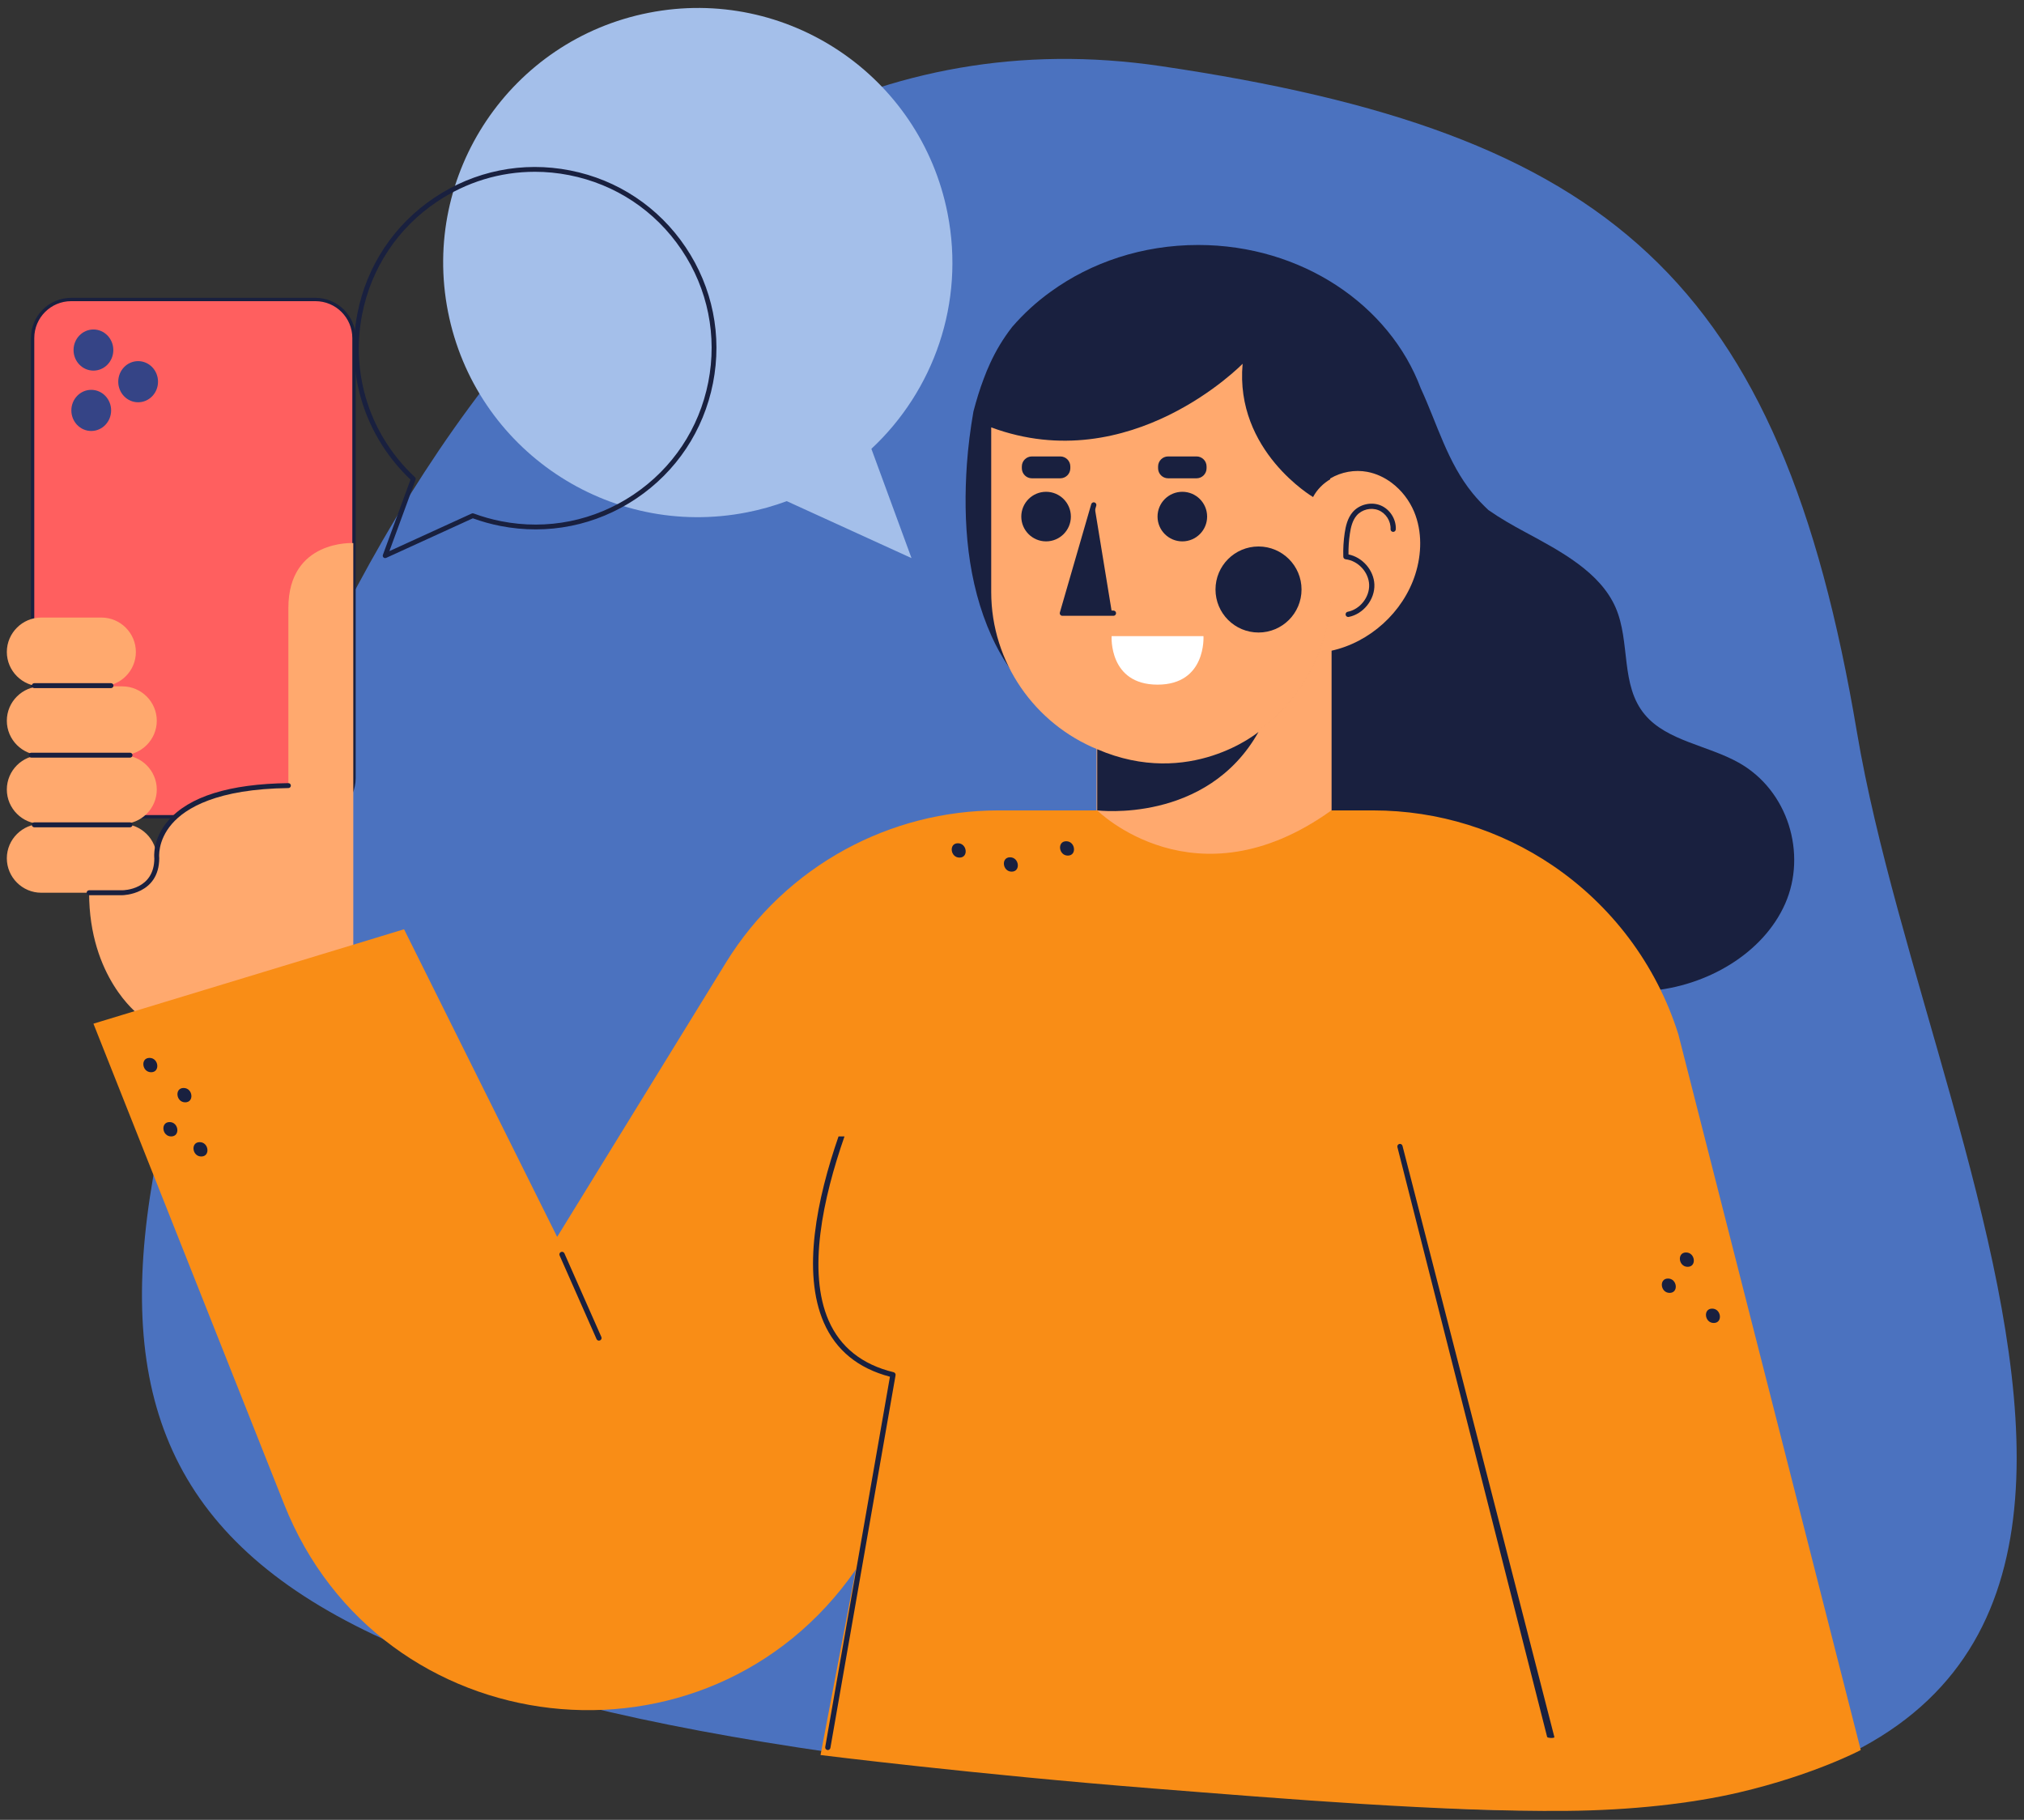 <svg xmlns="http://www.w3.org/2000/svg" xmlns:xlink="http://www.w3.org/1999/xlink" xmlns:serif="http://www.serif.com/" width="100%" height="100%" viewBox="0 0 1259 1132" xml:space="preserve" style="fill-rule:evenodd;clip-rule:evenodd;stroke-linejoin:round;stroke-miterlimit:2;"><rect x="0" y="0" width="1259" height="1132" fill="#333333" stroke="none"/><rect id="especialista" x="0" y="0" width="1258.7" height="1131.4" style="fill:none;"></rect><path d="M722.187,41.139c278.61,41.152 385.349,131.888 432.868,414.144c47.569,282.556 304.124,701.178 -259.979,669.147c-680.571,-38.645 -851.605,-128.659 -797.445,-405.062c62.723,-320.109 272.443,-730.237 624.556,-678.229Z" style="fill:#4b72bf;fill-rule:nonzero;"></path><g><g><path d="M220.199,210.285c0,-13.24 -10.749,-23.99 -23.99,-23.99l-151.94,0c-13.24,0 -23.99,10.75 -23.99,23.99l0,273.748c0,13.24 10.75,23.99 23.99,23.99l151.94,-0c13.241,-0 23.99,-10.75 23.99,-23.99l0,-273.748Z" style="fill:#ff5f5f;stroke:#19203f;stroke-width:2.08px;"></path><ellipse cx="58.12" cy="217.741" rx="12.37" ry="12.796" style="fill:#354486;"></ellipse><ellipse cx="56.753" cy="255.287" rx="12.37" ry="12.796" style="fill:#354486;"></ellipse><ellipse cx="85.925" cy="237.428" rx="12.37" ry="12.796" style="fill:#354486;"></ellipse></g></g><g><g><path d="M1110.45,562.09c-13.554,30.799 -48.572,51.484 -84.769,54.292c-36.2,2.837 -72.536,-10.64 -99.962,-32.432c-18.865,-15.042 -34.591,-34.227 -57.272,-43.919c-35.983,-15.367 -83.806,-4.144 -113.37,-28.415c-20.006,-16.446 -24.429,-44.115 -42.687,-62.157c-15.264,-15.077 -38.051,-21.469 -56.526,-33.181c-17.402,-11.061 -30.453,-27.311 -37.728,-45.516c0.572,22.577 9.02,43.392 22.859,60.359c-10.344,-10.279 -18.368,-22.447 -24.18,-35.368c-15.154,-33.542 -17.867,-71.193 -15.37,-107.052c0.782,-10.966 2.174,-21.864 4.067,-32.728c1.819,-6.917 3.886,-13.801 6.454,-20.525c1.176,-3.199 2.494,-6.359 3.922,-9.461c3.566,-7.796 8.095,-15.4 13.516,-22.349c0.071,-0.133 0.145,-0.228 0.249,-0.326c7.026,-8.125 15.047,-15.497 23.966,-21.892c25.068,-18.173 56.952,-29.038 91.686,-29.038c64.443,0 119.147,37.426 138.51,89.304c0.071,0.066 0.109,0.163 0.109,0.225c10.16,22.024 16.511,45.812 32.095,64.9c2.994,3.685 6.309,7.144 9.804,10.438c7.275,5.089 15.157,9.594 22.894,13.735c22.29,12.009 46.612,24.929 56.238,46.887c9.378,21.535 2.785,48.356 18.259,66.721c13.693,16.283 39.049,19.023 58.237,29.758c30.996,17.295 42.586,56.907 28.999,87.74Z" style="fill:#19203f;fill-rule:nonzero;"></path><path d="M827.804,297.916l-0,68.356c-0,3.261 -0.131,6.46 -0.424,9.656c-0.817,9.07 -2.74,17.847 -5.675,26.2c-13.608,39.091 -48.943,68.454 -92.174,71.425c-16.671,1.143 -32.628,-1.632 -47.018,-7.506c-38.563,-15.759 -65.942,-53.771 -65.942,-97.85l0,-102.355c86.757,32.136 156.384,-39.576 156.384,-39.576c-4.894,54.292 43.821,82.909 43.821,82.909c2.512,-4.766 6.395,-8.585 11.028,-11.259Z" style="fill:#ffa96e;fill-rule:nonzero;"></path><path d="M879.942,357.199c-7.506,23.362 -28.092,42.026 -52.07,47.213l-0,99.908c-84.506,60.326 -145.359,-0.228 -145.359,-0.228l0,-38.045c14.39,5.874 30.347,8.649 47.018,7.506c28.486,-1.956 53.541,-15.371 71.213,-35.477c9.149,-10.41 16.319,-22.613 20.961,-35.948c2.935,-8.35 4.861,-17.13 5.675,-26.2c0.293,-3.199 0.424,-6.395 0.424,-9.656l-0,-68.356c6.688,-3.946 14.911,-5.448 22.58,-4.011c5.515,1.043 10.604,3.424 15.077,6.786c6.034,4.535 10.865,10.8 13.8,17.814c5.053,12.168 4.695,26.132 0.681,38.694Z" style="fill:#ffa96e;fill-rule:nonzero;stroke:#ffa96e;stroke-width:0.83px;"></path><g><path d="M692.593,383.052l-31.747,0c-0.51,0 -0.996,-0.237 -1.304,-0.652c-0.308,-0.408 -0.408,-0.942 -0.263,-1.433l19.502,-67.346c0.252,-0.865 1.164,-1.369 2.02,-1.114c0.868,0.252 1.366,1.158 1.117,2.023l-18.901,65.261l29.576,-0c0.904,-0 1.632,0.731 1.632,1.632c0,0.9 -0.728,1.629 -1.632,1.629Z" style="fill:#19203f;fill-rule:nonzero;"></path></g><g><path d="M838.627,383.772c-0.758,-0 -1.442,-0.539 -1.593,-1.318c-0.178,-0.883 0.399,-1.742 1.282,-1.914c7.666,-1.505 13.652,-9.079 13.338,-16.881c-0.305,-7.802 -6.872,-14.878 -14.632,-15.77c-0.803,-0.095 -1.419,-0.761 -1.443,-1.57c-0.154,-4.944 0.139,-9.926 0.868,-14.807c0.601,-4.058 1.715,-9.206 5.003,-13.007c4.135,-4.781 11.398,-6.525 17.251,-4.17c5.859,2.363 9.87,8.661 9.532,14.967c-0.047,0.9 -0.856,1.626 -1.715,1.543c-0.9,-0.047 -1.587,-0.814 -1.54,-1.712c0.264,-4.961 -2.891,-9.911 -7.5,-11.768c-4.609,-1.857 -10.311,-0.483 -13.563,3.279c-2.72,3.143 -3.671,7.5 -4.242,11.348c-0.631,4.25 -0.918,8.575 -0.859,12.882c8.661,1.718 15.758,9.798 16.108,18.664c0.37,9.345 -6.792,18.412 -15.972,20.213c-0.11,0.012 -0.216,0.021 -0.323,0.021Z" style="fill:#19203f;fill-rule:nonzero;"></path></g><path d="M691.462,395.709l57.138,0c0,0 1.929,30.157 -28.569,30.157c-30.498,-0.003 -28.569,-30.157 -28.569,-30.157Z" style="fill:#fff;fill-rule:nonzero;"></path><g><circle cx="650.7" cy="321.331" r="15.421" style="fill:#19203f;"></circle><path d="M659.542,297.522l-17.68,-0c-3.433,-0 -6.242,-2.808 -6.242,-6.238l0,-1.129c0,-3.433 2.809,-6.238 6.242,-6.238l17.68,-0c3.433,-0 6.238,2.805 6.238,6.238l0,1.129c0,3.43 -2.808,6.238 -6.238,6.238Z" style="fill:#19203f;fill-rule:nonzero;"></path></g><g><circle cx="735.452" cy="321.331" r="15.421" style="fill:#19203f;"></circle><path d="M744.291,297.522l-17.684,-0c-3.43,-0 -6.238,-2.808 -6.238,-6.238l-0,-1.129c-0,-3.433 2.808,-6.238 6.238,-6.238l17.684,-0c3.43,-0 6.238,2.805 6.238,6.238l-0,1.129c-0,3.43 -2.808,6.238 -6.238,6.238Z" style="fill:#19203f;fill-rule:nonzero;"></path></g><circle cx="782.842" cy="366.684" r="26.757" style="fill:#19203f;"></circle><path d="M682.513,504.089c0,-0 68.155,8.525 100.329,-48.812c0,-0 -42.63,35.666 -100.329,10.767l0,38.045Z" style="fill:#19203f;fill-rule:nonzero;"></path><path d="M680.918,315.53l10.675,65.258l-29.576,-0l18.901,-65.258Z" style="fill:#19203f;fill-rule:nonzero;"></path></g><g><path d="M219.758,337.806l0,252.447l-133.771,40.652c0,-0 -30.56,-23.01 -30.56,-75.596l20.679,0c5.891,0 11.232,-2.426 15.127,-6.291c3.895,-3.866 6.289,-9.233 6.289,-15.125c3.406,-49.182 81.857,-45.228 81.857,-45.228l-0,-110.483c0.003,-42.645 40.379,-40.376 40.379,-40.376Z" style="fill:#ffa96e;fill-rule:nonzero;"></path><path d="M97.525,533.893c-0,5.892 -2.394,11.259 -6.289,15.125c-3.895,3.865 -9.236,6.291 -15.127,6.291l-50.442,0c-11.78,0 -21.416,-9.635 -21.416,-21.416c0,-5.859 2.397,-11.232 6.292,-15.097c3.895,-3.896 9.233,-6.289 15.124,-6.289l50.442,0c11.78,0 21.416,9.633 21.416,21.386Z" style="fill:#ffa96e;fill-rule:nonzero;"></path><path d="M97.525,491.124c-0,5.859 -2.394,11.229 -6.289,15.095c-3.895,3.895 -9.236,6.291 -15.127,6.291l-50.442,0c-11.78,0 -21.416,-9.636 -21.416,-21.386c0,-5.892 2.397,-11.232 6.292,-15.128c3.895,-3.865 9.233,-6.258 15.124,-6.258l50.442,-0c11.78,-0 21.416,9.603 21.416,21.386Z" style="fill:#ffa96e;fill-rule:nonzero;"></path><path d="M97.525,448.322c-0,5.891 -2.394,11.229 -6.289,15.124c-3.895,3.898 -9.236,6.292 -15.127,6.292l-50.442,-0c-11.78,-0 -21.416,-9.636 -21.416,-21.416c0,-5.892 2.397,-11.23 6.292,-15.098c3.895,-3.866 9.233,-6.289 15.124,-6.289l50.442,0c11.78,0.003 21.416,9.636 21.416,21.387Z" style="fill:#ffa96e;fill-rule:nonzero;"></path><path d="M84.515,405.552c0,5.892 -2.393,11.229 -6.288,15.098c-3.899,3.865 -9.236,6.288 -15.128,6.288l-37.432,0c-11.78,0 -21.416,-9.635 -21.416,-21.386c0,-5.892 2.397,-11.229 6.292,-15.124c3.895,-3.898 9.233,-6.292 15.124,-6.292l37.432,0c11.78,0 21.416,9.636 21.416,21.416Z" style="fill:#ffa96e;fill-rule:nonzero;"></path><g><path d="M69.044,428.025l-47.716,0c-0.847,0 -1.538,-0.687 -1.538,-1.537c0,-0.847 0.688,-1.534 1.538,-1.534l47.716,-0c0.847,-0 1.534,0.687 1.534,1.534c0,0.85 -0.684,1.537 -1.534,1.537Z" style="fill:#19203f;fill-rule:nonzero;"></path></g><g><path d="M80.886,471.272l-61.413,-0c-0.847,-0 -1.534,-0.684 -1.534,-1.534c0,-0.851 0.684,-1.535 1.534,-1.535l61.413,0c0.848,0 1.535,0.684 1.535,1.535c-0,0.85 -0.687,1.534 -1.535,1.534Z" style="fill:#19203f;fill-rule:nonzero;"></path></g><g><path d="M80.886,514.601l-59.555,0c-0.847,0 -1.538,-0.687 -1.538,-1.534c0,-0.85 0.688,-1.537 1.538,-1.537l59.555,-0c0.848,-0 1.535,0.687 1.535,1.537c-0,0.847 -0.687,1.534 -1.535,1.534Z" style="fill:#19203f;fill-rule:nonzero;"></path></g><g><path d="M76.112,556.841l-20.682,-0c-0.847,-0 -1.534,-0.687 -1.534,-1.535c-0,-0.85 0.684,-1.537 1.534,-1.537l20.679,0c0.805,-0.003 19.884,-0.317 19.884,-19.879c-0.05,-0.284 -1.434,-11.818 8.655,-23.456c12.992,-15.003 38.134,-22.841 74.719,-23.303l0.018,-0c0.838,-0 1.525,0.672 1.537,1.514c0.012,0.847 -0.669,1.546 -1.519,1.555c-44.429,0.559 -63.913,12.402 -72.435,22.239c-9.195,10.613 -7.933,21.143 -7.915,21.25c0.009,22.853 -22.713,23.152 -22.941,23.152Z" style="fill:#19203f;fill-rule:nonzero;"></path></g></g><g><path d="M510.397,1091.68l21.995,-115.471c-92.237,133.35 -295.866,110.119 -355.673,-40.586l-118.599,-298.869l22.218,-6.754l142.258,-43.231l28.744,-8.744l95.237,191.359l104.932,-170.542c18.501,-30.05 44.245,-54.096 74.227,-70.441c28.809,-15.696 61.502,-24.307 95.338,-24.307l61.436,-0c0,-0 60.853,60.557 145.359,0.228l-0,-0.228l26.232,-0c40.818,-0 79.417,12.429 111.585,34.194c36.348,24.63 64.505,61.176 78.338,105.19l113.428,445.095c-0,-0 -28.985,15.412 -75.474,26.329c-29.851,7.01 -67.522,11.16 -107.376,11.511c-77.181,0.679 -174.847,-7.418 -257.2,-13.925c-110.519,-8.733 -207.005,-20.808 -207.005,-20.808Z" style="fill:#f98d16;fill-rule:nonzero;"></path><g><path d="M555.848,853.559c-19.552,-4.751 -33.145,-15.551 -40.391,-32.103c-13.376,-30.542 -3.569,-76.114 9.843,-114.559l-3.705,0c-13.395,38.652 -22.909,84.384 -9.126,115.865c7.485,17.103 21.312,28.401 41.105,33.59l-40.247,230.285c-0.169,0.885 0.409,1.735 1.295,1.907c0.103,0.018 0.207,0.03 0.308,0.03c0.767,-0 1.448,-0.545 1.602,-1.324l40.534,-231.798c0.163,-0.85 -0.373,-1.683 -1.218,-1.893Z" style="fill:#19203f;fill-rule:nonzero;"></path></g><g><path d="M966.873,1080.49c0.237,0.871 -4.304,0.669 -4.499,-0.059l-93.125,-366.849c-0.237,-0.871 0.282,-1.766 1.147,-2c0.862,-0.234 1.765,0.282 1.999,1.149l94.478,367.759Z" style="fill:#19203f;fill-rule:nonzero;"></path></g><g><path d="M372.569,833.917c-0.625,0 -1.223,-0.361 -1.49,-0.971l-22.983,-52.003c-0.364,-0.826 0.006,-1.789 0.833,-2.153c0.817,-0.37 1.786,0.009 2.153,0.832l22.98,52.003c0.364,0.826 -0.006,1.786 -0.832,2.153c-0.216,0.095 -0.445,0.139 -0.661,0.139Z" style="fill:#19203f;fill-rule:nonzero;"></path></g><path d="M93.007,658.04c-5.761,0 -4.727,8.922 1.002,8.922c5.761,0 4.727,-8.922 -1.002,-8.922Z" style="fill:#19203f;fill-rule:nonzero;"></path><path d="M105.484,697.966c-5.759,0 -4.728,8.922 1.004,8.922c5.761,0 4.727,-8.922 -1.004,-8.922Z" style="fill:#19203f;fill-rule:nonzero;"></path><path d="M114.216,676.752c-5.758,-0 -4.728,8.925 1.004,8.925c5.761,-0 4.73,-8.925 -1.004,-8.925Z" style="fill:#19203f;fill-rule:nonzero;"></path><path d="M124.198,710.443c-5.758,-0 -4.727,8.925 1.004,8.925c5.762,-0 4.731,-8.925 -1.004,-8.925Z" style="fill:#19203f;fill-rule:nonzero;"></path><path d="M595.851,524.53c-5.761,0 -4.727,8.922 1.002,8.922c5.761,0 4.727,-8.922 -1.002,-8.922Z" style="fill:#19203f;fill-rule:nonzero;"></path><path d="M663.227,523.28c-5.758,0 -4.727,8.925 1.004,8.925c5.762,0 4.731,-8.925 -1.004,-8.925Z" style="fill:#19203f;fill-rule:nonzero;"></path><path d="M628.292,533.262c-5.758,0 -4.727,8.925 1.004,8.925c5.759,0 4.728,-8.925 -1.004,-8.925Z" style="fill:#19203f;fill-rule:nonzero;"></path><path d="M1048.78,779.071c-5.758,0 -4.727,8.925 1.005,8.925c5.761,-0.003 4.727,-8.925 -1.005,-8.925Z" style="fill:#19203f;fill-rule:nonzero;"></path><path d="M1065.01,814.006c-5.762,0 -4.728,8.925 1.001,8.925c5.761,0 4.727,-8.925 -1.001,-8.925Z" style="fill:#19203f;fill-rule:nonzero;"></path><path d="M1037.56,795.289c-5.758,-0 -4.727,8.925 1.004,8.925c5.759,-0 4.728,-8.925 -1.004,-8.925Z" style="fill:#19203f;fill-rule:nonzero;"></path></g></g><g><path d="M542.033,279.175l24.959,67.985l-77.592,-35.429c-7.93,2.932 -16.218,5.296 -24.805,6.973c-85.82,16.875 -169.067,-39.02 -185.942,-124.87c-16.848,-85.788 39.049,-169.035 124.897,-185.883c85.791,-16.875 169.037,39.052 185.883,124.84c10.95,55.717 -8.739,110.326 -47.4,146.384Z" style="fill:#a4bfea;fill-rule:nonzero;"></path><g><path d="M239.58,347.16c-0.37,0 -0.737,-0.139 -1.019,-0.399c-0.441,-0.409 -0.595,-1.046 -0.385,-1.612l17.183,-46.813c-28.169,-26.727 -40.503,-65.334 -33.006,-103.486c5.8,-29.526 22.755,-55.033 47.743,-71.816c24.991,-16.783 55.012,-22.826 84.535,-17.02c29.544,5.797 55.056,22.752 71.845,47.74c16.783,24.988 22.835,55.009 17.032,84.538c-5.805,29.547 -22.769,55.059 -47.76,71.839c-24.989,16.784 -55.006,22.829 -84.559,17.018c-5.747,-1.12 -11.487,-2.717 -17.068,-4.749l-53.922,24.624c-0.198,0.092 -0.408,0.136 -0.619,0.136Zm93.093,-240.302c-21.549,0 -42.613,6.371 -60.913,18.661c-24.321,16.339 -40.829,41.164 -46.472,69.908c-7.361,37.459 4.914,75.365 32.835,101.405c0.441,0.408 0.592,1.045 0.382,1.611l-16.285,44.372l51.217,-23.389c0.364,-0.163 0.77,-0.18 1.143,-0.041c5.614,2.076 11.396,3.703 17.186,4.828c28.759,5.667 57.986,-0.225 82.314,-16.564c24.328,-16.336 40.841,-41.173 46.496,-69.935c5.643,-28.744 -0.246,-57.971 -16.585,-82.293c-16.339,-24.324 -41.179,-40.829 -69.938,-46.472c-7.121,-1.401 -14.28,-2.091 -21.38,-2.091Z" style="fill:#19203f;fill-rule:nonzero;"></path></g></g></svg>
